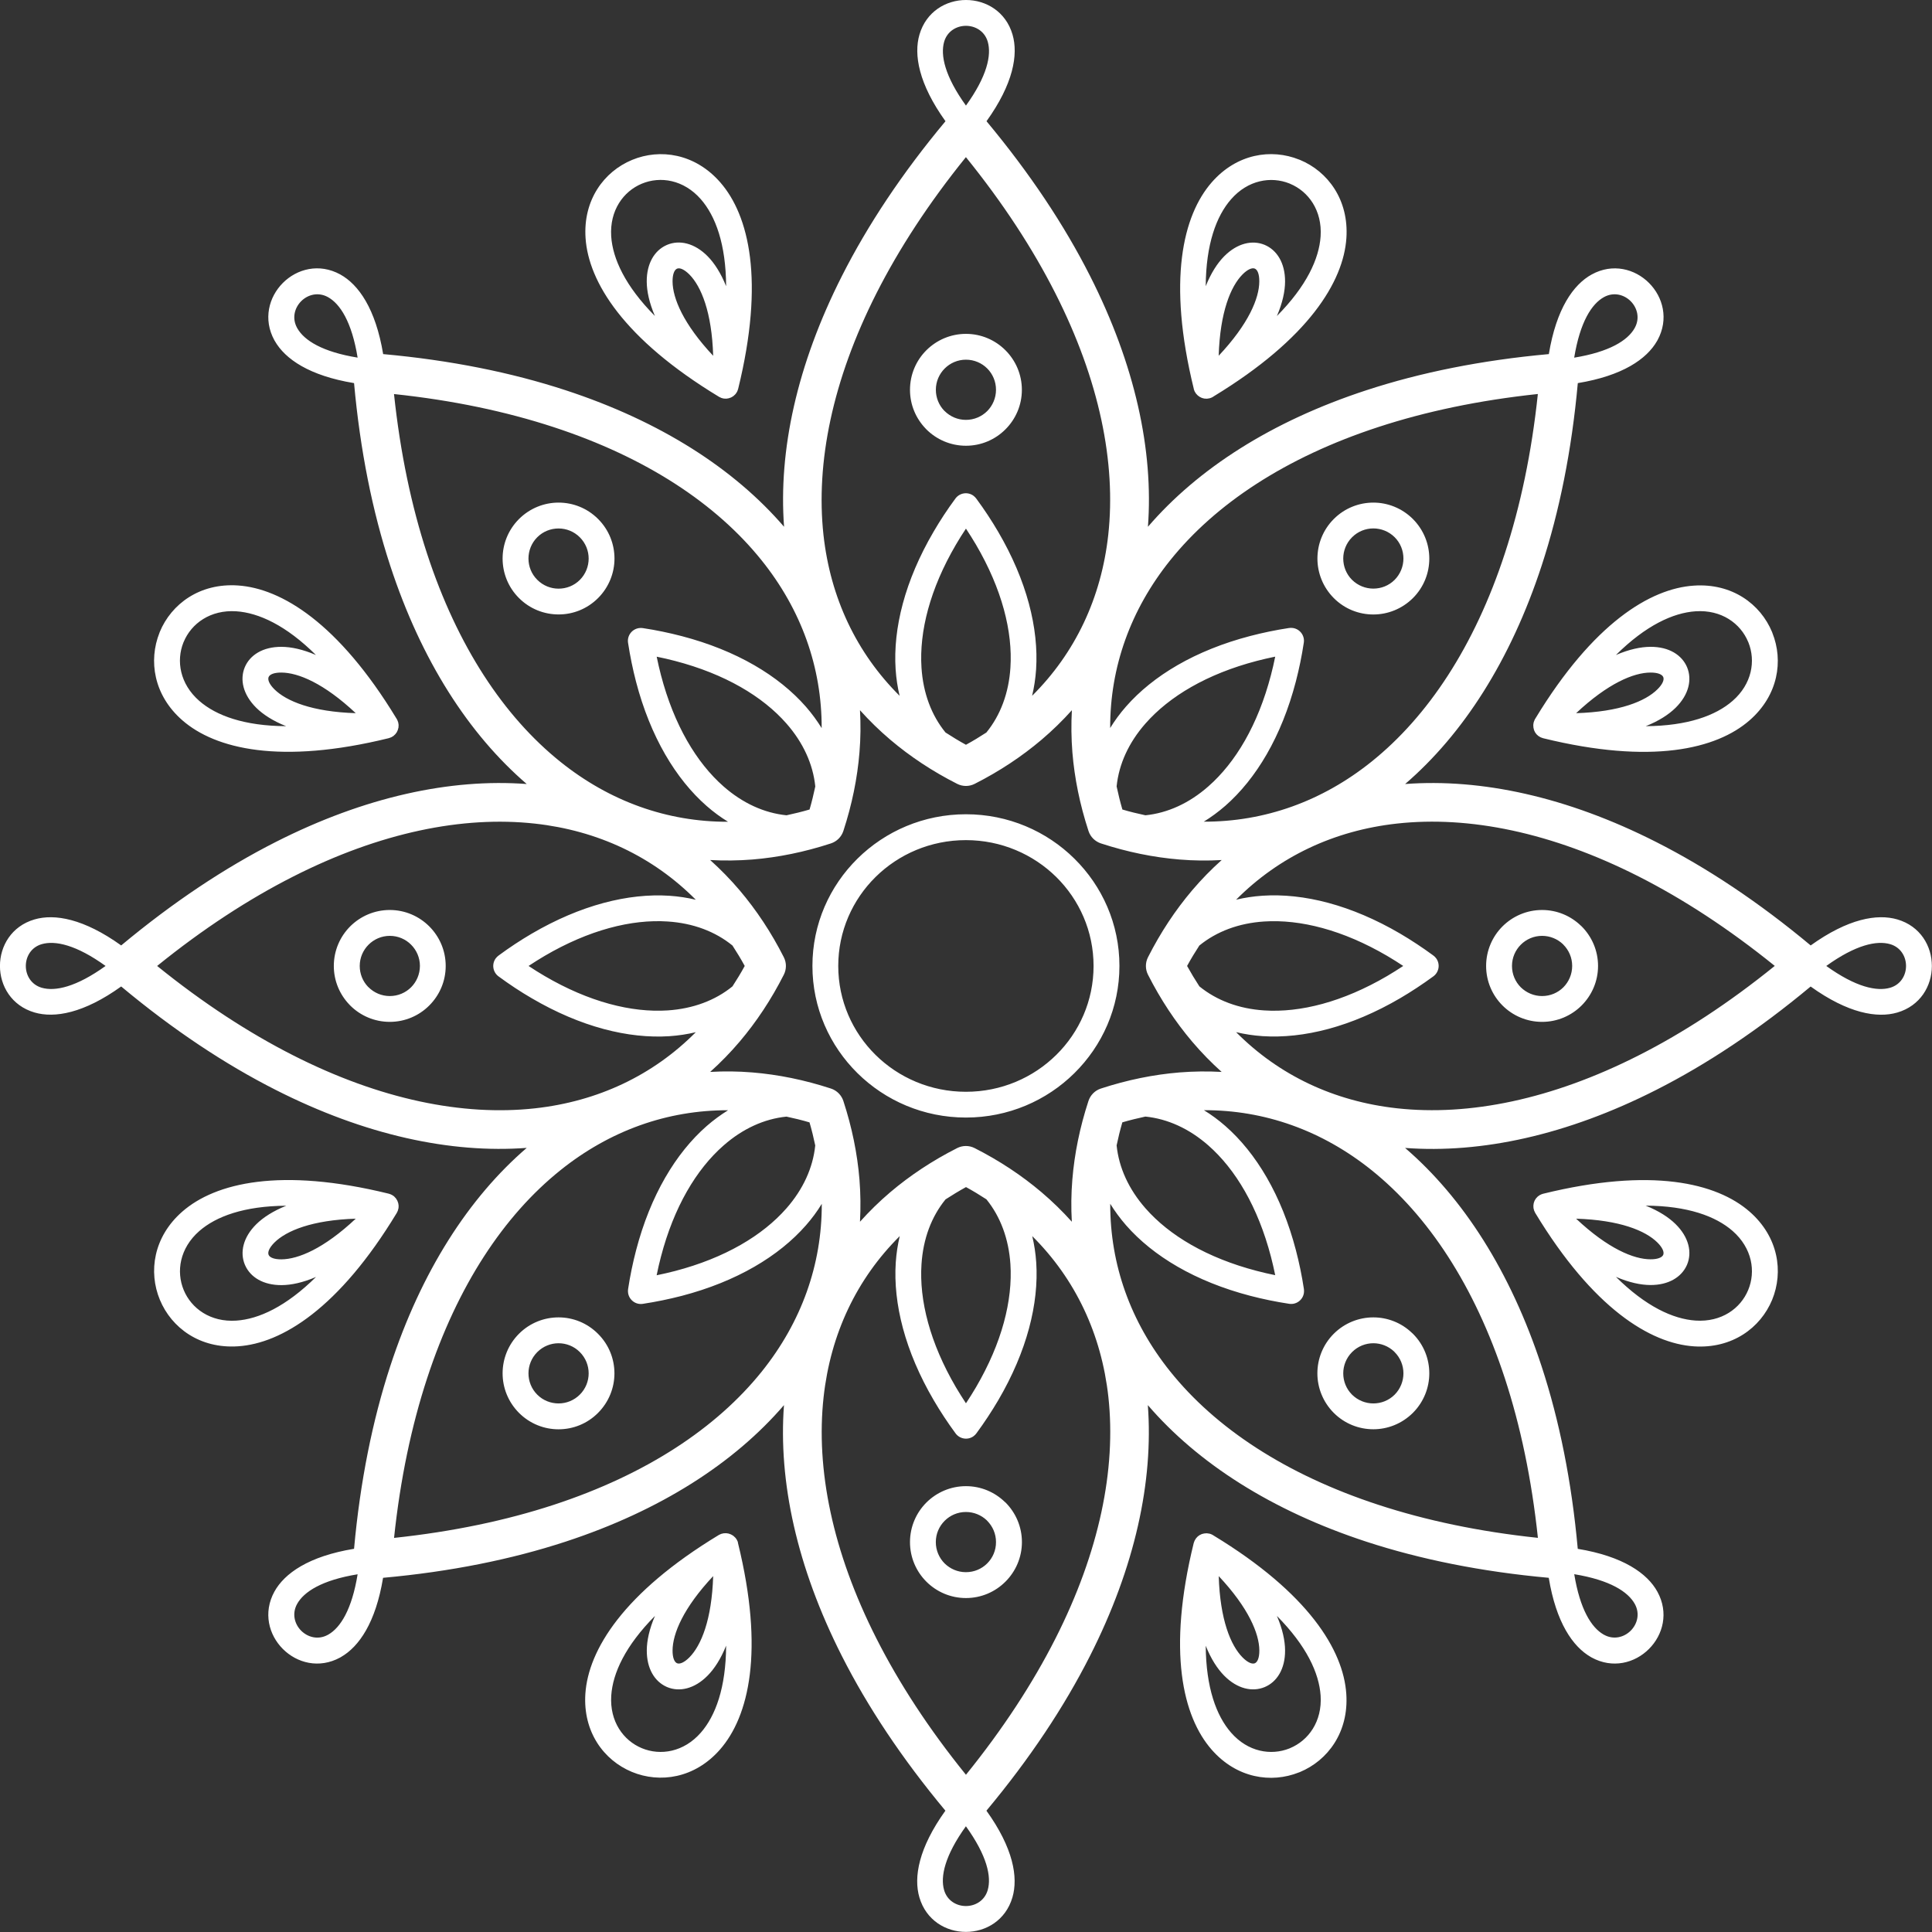 <?xml version="1.0" encoding="UTF-8" standalone="no"?><svg xmlns="http://www.w3.org/2000/svg" xmlns:xlink="http://www.w3.org/1999/xlink" fill="#ffffff" height="411.5" preserveAspectRatio="xMidYMid meet" version="1" viewBox="-0.0 -0.0 411.5 411.5" width="411.5" zoomAndPan="magnify"><rect x="-0.0" y="-0.0" width="411.5" height="411.5" fill="#333333" stroke="none"/><g id="change1_1"><path d="M205.74,173.43c-9.01,0-17.18,3.61-23.1,9.45c-5.93,5.85-9.6,13.93-9.6,22.85c0,8.92,3.67,17,9.6,22.85 c5.92,5.84,14.08,9.45,23.1,9.45c9.01,0,17.18-3.61,23.09-9.45c5.93-5.85,9.6-13.93,9.6-22.85c0-8.92-3.67-17-9.6-22.85 C222.92,177.04,214.75,173.43,205.74,173.43z M224.98,224.68c-4.92,4.86-11.72,7.86-19.25,7.86c-7.52,0-14.33-3-19.25-7.86 c-4.9-4.84-7.94-11.54-7.94-18.94c0-7.4,3.04-14.1,7.94-18.94c4.92-4.86,11.73-7.86,19.25-7.86c7.52,0,14.33,3.01,19.25,7.86 c4.9,4.84,7.94,11.54,7.94,18.94C232.92,213.14,229.89,219.84,224.98,224.68z M254.26,82.85c0.03,0.1,0.07,0.19,0.1,0.29 c0.03,0.08,0.05,0.16,0.09,0.23c0.03,0.07,0.08,0.13,0.12,0.19c0.05,0.09,0.1,0.18,0.16,0.26c0.03,0.04,0.07,0.08,0.11,0.12 c0.08,0.09,0.16,0.19,0.25,0.27c0.06,0.05,0.13,0.09,0.19,0.14c0.08,0.06,0.15,0.12,0.23,0.17c0.09,0.05,0.19,0.09,0.28,0.14 c0.07,0.03,0.13,0.07,0.19,0.09c0.08,0.03,0.17,0.04,0.25,0.07c0.09,0.02,0.18,0.05,0.27,0.07c0.06,0.01,0.13,0.01,0.2,0.01 c0.12,0.01,0.23,0.02,0.35,0.02c0.01,0,0.01,0,0.02,0c0.13-0.01,0.25-0.03,0.38-0.06c0.04-0.01,0.09-0.01,0.13-0.02c0,0,0,0,0.01,0 c0.17-0.04,0.33-0.1,0.49-0.17c0.16-0.07,0.31-0.16,0.44-0.26c20.19-12.27,27.63-24.42,28.25-33.71h0 c0.54-8.14-3.94-14.18-9.9-16.65l-0.17-0.06c-5.94-2.39-13.29-1.25-18.61,4.84c-6.15,7.03-9.49,20.94-3.82,44 C254.26,82.83,254.26,82.84,254.26,82.85z M259.57,75.77c0.29-9.29,2.56-14.77,5.07-17.31c1.09-1.1,2.04-1.48,2.62-1.25 c0.58,0.24,0.97,1.18,0.96,2.73C268.21,63.52,265.94,69,259.57,75.77z M262.21,42.44c3.6-4.12,8.51-4.93,12.43-3.36l0.11,0.05 c3.94,1.63,6.89,5.7,6.53,11.21c-0.32,4.78-3,10.6-9.31,16.97c1.21-2.81,1.73-5.28,1.74-7.33c0.02-4-1.77-6.75-4.36-7.83 c-2.59-1.07-5.8-0.4-8.62,2.45c-1.43,1.45-2.8,3.55-3.92,6.36C256.86,52.03,259.06,46.03,262.21,42.44z M157.1,328.3 c0-0.01-0.01-0.02-0.01-0.03c-0.05-0.13-0.12-0.26-0.19-0.38c0,0,0,0-0.01-0.01c-0.09-0.14-0.18-0.27-0.3-0.4 c-0.01-0.01-0.01-0.01-0.02-0.02c-0.07-0.08-0.15-0.14-0.23-0.21c-0.06-0.05-0.11-0.11-0.18-0.16c-0.07-0.05-0.14-0.09-0.22-0.13 c-0.08-0.05-0.16-0.1-0.25-0.14c-0.06-0.03-0.13-0.04-0.19-0.07c-0.1-0.04-0.2-0.08-0.31-0.11c-0.08-0.02-0.16-0.02-0.24-0.04 c-0.09-0.01-0.18-0.04-0.28-0.04c-0.09,0-0.18,0.01-0.28,0.01c-0.08,0-0.17,0-0.25,0.01c-0.07,0.01-0.15,0.04-0.22,0.05 c-0.1,0.02-0.2,0.04-0.3,0.07c-0.05,0.02-0.11,0.05-0.16,0.07c-0.11,0.05-0.23,0.1-0.34,0.16c-0.01,0-0.01,0-0.02,0.01 c-20.32,12.3-27.8,24.5-28.42,33.81c-0.54,8.14,3.94,14.18,9.91,16.65c5.96,2.47,13.4,1.37,18.77-4.77c6.15-7.03,9.49-20.94,3.82-44 C157.19,328.53,157.15,328.42,157.1,328.3z M151.9,335.7c-0.29,9.29-2.55,14.77-5.07,17.31c-1.09,1.1-2.04,1.48-2.61,1.25 l-0.07-0.03c-0.54-0.28-0.91-1.21-0.9-2.7C143.27,347.96,145.54,342.48,151.9,335.7z M149.27,369.04L149.27,369.04 c-3.64,4.16-8.61,4.95-12.56,3.31c-3.94-1.63-6.88-5.69-6.52-11.21c0.32-4.78,3-10.6,9.31-16.96c-1.21,2.81-1.73,5.28-1.74,7.33 c-0.02,3.89,1.67,6.6,4.15,7.74l0.2,0.09c2.59,1.08,5.81,0.4,8.62-2.46c1.43-1.45,2.8-3.55,3.93-6.37 C154.61,359.44,152.42,365.44,149.27,369.04z M38.82,153.4c7.03,6.15,20.94,9.49,44,3.82c0.01,0,0.01-0.01,0.02-0.01 c0.1-0.02,0.19-0.06,0.28-0.1c0.08-0.03,0.16-0.05,0.24-0.09c0.06-0.03,0.11-0.07,0.17-0.1c0.1-0.06,0.2-0.11,0.29-0.18 c0.03-0.02,0.05-0.05,0.08-0.08c0.11-0.09,0.21-0.18,0.3-0.28c0.04-0.05,0.08-0.11,0.12-0.16c0.07-0.09,0.14-0.17,0.19-0.26 c0.05-0.09,0.09-0.18,0.13-0.28c0.03-0.07,0.07-0.13,0.09-0.2c0.03-0.08,0.05-0.17,0.07-0.26c0.02-0.09,0.05-0.17,0.07-0.26 c0.01-0.07,0.01-0.13,0.01-0.2c0.01-0.12,0.02-0.23,0.02-0.35c0-0.01,0-0.01,0-0.02c-0.01-0.13-0.03-0.25-0.06-0.37 c-0.01-0.04-0.01-0.09-0.02-0.13c0,0,0,0,0-0.01c-0.03-0.12-0.08-0.24-0.13-0.36c-0.08-0.2-0.18-0.4-0.3-0.57 c-12.27-20.19-24.42-27.63-33.71-28.25h0c-8.14-0.55-14.18,3.94-16.65,9.9l-0.06,0.17C31.6,140.72,32.73,148.08,38.82,153.4z M75.77,151.9c-9.29-0.29-14.77-2.56-17.31-5.07c-1.1-1.09-1.48-2.04-1.25-2.62c0.24-0.58,1.18-0.97,2.73-0.96 C63.52,143.27,69,145.54,75.77,151.9z M39.07,136.84l0.05-0.11c1.63-3.94,5.7-6.89,11.21-6.53c4.78,0.32,10.6,3,16.96,9.31 c-2.81-1.21-5.28-1.73-7.33-1.74h0c-4-0.02-6.75,1.77-7.83,4.36c-1.07,2.59-0.4,5.8,2.45,8.62c1.45,1.43,3.55,2.8,6.36,3.92 c-8.92-0.05-14.92-2.25-18.51-5.4C38.31,145.66,37.5,140.76,39.07,136.84z M372.66,258.08c-7.03-6.15-20.94-9.49-44-3.82 c-0.11,0.03-0.22,0.07-0.33,0.11c-0.02,0.01-0.04,0.01-0.05,0.02c-0.13,0.05-0.26,0.12-0.38,0.19c0,0-0.01,0-0.01,0.01 c-0.14,0.09-0.27,0.18-0.4,0.29c-0.01,0-0.01,0.01-0.01,0.02c-0.09,0.08-0.16,0.17-0.24,0.26c-0.04,0.05-0.09,0.1-0.13,0.15 c-0.06,0.08-0.1,0.17-0.15,0.25c-0.04,0.07-0.09,0.14-0.12,0.21c-0.03,0.07-0.05,0.15-0.08,0.23c-0.03,0.09-0.07,0.17-0.09,0.26 c-0.02,0.09-0.03,0.19-0.04,0.29c-0.01,0.08-0.03,0.15-0.03,0.23c-0.01,0.1,0.01,0.21,0.01,0.31c0,0.07,0,0.14,0.01,0.21 c0.01,0.08,0.04,0.17,0.06,0.25c0.02,0.09,0.04,0.18,0.07,0.27c0.02,0.06,0.06,0.12,0.08,0.18c0.05,0.11,0.09,0.22,0.15,0.32 c0,0.01,0.01,0.01,0.01,0.02c12.3,20.32,24.5,27.8,33.81,28.42c8.14,0.54,14.18-3.94,16.65-9.91 C379.9,270.88,378.8,263.45,372.66,258.08z M335.7,259.57c9.29,0.29,14.77,2.55,17.31,5.07h0c1.1,1.09,1.48,2.04,1.25,2.61 l-0.03,0.07c-0.28,0.54-1.21,0.91-2.7,0.9C347.96,268.21,342.48,265.94,335.7,259.57z M372.35,274.76 c-1.63,3.94-5.69,6.88-11.21,6.51c-4.78-0.32-10.6-3-16.96-9.31c2.81,1.21,5.28,1.73,7.33,1.74c3.89,0.02,6.6-1.68,7.74-4.16 l0.09-0.2c1.08-2.59,0.4-5.81-2.46-8.62c-1.45-1.43-3.55-2.8-6.37-3.93c8.93,0.05,14.93,2.25,18.53,5.4v0 C373.21,265.85,373.99,270.81,372.35,274.76z M153.13,84.51c0.01,0,0.01,0.01,0.02,0.01c0.1,0.06,0.2,0.1,0.31,0.15 c0.06,0.03,0.12,0.06,0.19,0.09c0.09,0.03,0.18,0.04,0.26,0.07c0.09,0.02,0.17,0.05,0.26,0.06c0.07,0.01,0.13,0.01,0.2,0.01 c0.11,0.01,0.22,0.02,0.33,0.01c0.07,0,0.14-0.02,0.21-0.03c0.1-0.01,0.2-0.02,0.3-0.05c0.09-0.02,0.17-0.06,0.26-0.09 c0.08-0.03,0.16-0.05,0.24-0.08c0.08-0.04,0.15-0.09,0.22-0.13c0.08-0.05,0.16-0.09,0.24-0.14c0.06-0.04,0.11-0.1,0.17-0.15 c0.08-0.07,0.16-0.14,0.24-0.22c0.01-0.01,0.01-0.01,0.02-0.02c0.11-0.13,0.21-0.26,0.29-0.4c0,0,0-0.01,0.01-0.01 c0.08-0.12,0.14-0.25,0.19-0.38c0-0.01,0.01-0.02,0.01-0.03c0.05-0.12,0.09-0.23,0.12-0.35c5.67-23.07,2.33-36.97-3.82-44 c-5.37-6.14-12.81-7.24-18.77-4.77c-5.97,2.47-10.46,8.51-9.91,16.65C125.34,60.02,132.81,72.21,153.13,84.51z M143.25,59.95 c-0.01-1.49,0.36-2.42,0.9-2.7l0.07-0.03c0.57-0.24,1.52,0.15,2.62,1.25c2.51,2.54,4.78,8.02,5.06,17.31 C145.54,69,143.27,63.52,143.25,59.95z M136.71,39.12c3.95-1.64,8.91-0.85,12.56,3.31c3.15,3.6,5.34,9.6,5.39,18.53 c-1.13-2.81-2.5-4.92-3.93-6.37h0c-2.81-2.85-6.03-3.53-8.62-2.45l-0.2,0.09c-2.48,1.13-4.18,3.84-4.16,7.74 c0.01,2.05,0.53,4.52,1.74,7.33c-6.31-6.37-8.99-12.18-9.31-16.96C129.83,44.81,132.78,40.75,136.71,39.12z M258.51,327.07 L258.51,327.07c-0.14-0.1-0.3-0.19-0.46-0.26c-0.15-0.07-0.3-0.12-0.47-0.16c0,0,0,0,0,0c-0.03-0.01-0.06-0.01-0.09-0.01 c-0.13-0.03-0.27-0.05-0.41-0.06c-0.01,0-0.01,0-0.02,0c-0.12-0.01-0.23,0.01-0.34,0.02c-0.07,0.01-0.14,0-0.21,0.01 c-0.08,0.01-0.16,0.04-0.25,0.06c-0.09,0.02-0.19,0.04-0.28,0.07c-0.05,0.02-0.1,0.05-0.15,0.07c-0.11,0.05-0.22,0.1-0.33,0.16 c-0.06,0.04-0.11,0.08-0.17,0.12c-0.09,0.06-0.17,0.12-0.25,0.19c-0.07,0.07-0.14,0.15-0.2,0.22c-0.05,0.06-0.11,0.11-0.15,0.17 c-0.05,0.07-0.1,0.15-0.14,0.23c-0.05,0.08-0.1,0.15-0.14,0.23c-0.03,0.06-0.05,0.14-0.08,0.2c-0.04,0.1-0.08,0.2-0.11,0.31 c0,0.01-0.01,0.01-0.01,0.02c-5.67,23.07-2.33,36.97,3.82,44c5.32,6.09,12.68,7.22,18.61,4.84l0.17-0.06 c5.97-2.47,10.45-8.52,9.9-16.65C286.14,351.49,278.71,339.34,258.51,327.07z M268.23,351.53c0.01,1.55-0.39,2.49-0.96,2.73 c-0.58,0.24-1.53-0.15-2.62-1.25c-2.52-2.54-4.79-8.02-5.07-17.31C265.94,342.48,268.21,347.96,268.23,351.53z M274.75,372.35 l-0.11,0.05c-3.93,1.57-8.83,0.76-12.43-3.36c-3.15-3.6-5.34-9.59-5.4-18.51c1.12,2.81,2.49,4.91,3.92,6.36 c2.81,2.85,6.02,3.52,8.62,2.45c2.59-1.07,4.39-3.83,4.36-7.83c-0.01-2.05-0.53-4.52-1.74-7.33c6.31,6.37,8.99,12.18,9.31,16.97h0 C281.64,366.66,278.69,370.72,274.75,372.35z M327.07,152.96L327.07,152.96c-0.13,0.18-0.22,0.38-0.3,0.59 c-0.04,0.11-0.09,0.22-0.12,0.34c0,0,0,0,0,0.01c-0.01,0.05-0.01,0.09-0.02,0.14c-0.02,0.12-0.05,0.24-0.05,0.37 c0,0.01,0,0.01,0,0.02c-0.01,0.12,0.01,0.23,0.02,0.34c0.01,0.07,0,0.14,0.01,0.21c0.01,0.08,0.04,0.16,0.06,0.24 c0.02,0.1,0.04,0.19,0.07,0.29c0.02,0.05,0.04,0.09,0.06,0.13c0.05,0.12,0.1,0.23,0.16,0.34c0.04,0.06,0.09,0.12,0.13,0.18 c0.06,0.08,0.11,0.17,0.18,0.24c0.08,0.08,0.16,0.16,0.25,0.23c0.05,0.04,0.09,0.09,0.14,0.12c0.08,0.06,0.17,0.11,0.26,0.16 c0.07,0.04,0.13,0.08,0.2,0.12c0.07,0.04,0.15,0.06,0.23,0.09c0.09,0.04,0.19,0.08,0.29,0.1c0.01,0,0.01,0.01,0.02,0.01 c23.07,5.67,36.97,2.33,44-3.82c6.09-5.32,7.22-12.67,4.84-18.61l-0.06-0.17c-2.47-5.97-8.51-10.45-16.65-9.9 C351.49,125.34,339.34,132.77,327.07,152.96z M351.53,143.25c1.55-0.01,2.49,0.39,2.73,0.96c0.24,0.58-0.14,1.53-1.25,2.62 c-2.54,2.52-8.02,4.79-17.31,5.07C342.48,145.54,347.96,143.26,351.53,143.25z M361.14,130.2c5.52-0.37,9.58,2.58,11.21,6.53 l0.05,0.11c1.57,3.93,0.76,8.83-3.36,12.43c-3.6,3.15-9.59,5.34-18.51,5.4c2.81-1.12,4.91-2.49,6.36-3.92 c2.85-2.81,3.52-6.02,2.45-8.62c-1.08-2.59-3.83-4.39-7.83-4.36c-2.05,0.01-4.52,0.53-7.33,1.74 C350.55,133.2,356.36,130.52,361.14,130.2L361.14,130.2z M84.51,258.34c0-0.01,0.01-0.01,0.01-0.02c0.06-0.09,0.1-0.19,0.14-0.29 c0.03-0.07,0.07-0.14,0.09-0.21c0.03-0.08,0.04-0.16,0.06-0.24c0.02-0.09,0.05-0.18,0.07-0.28c0.01-0.06,0-0.12,0.01-0.18 c0.01-0.12,0.02-0.23,0.01-0.34c0-0.07-0.02-0.14-0.03-0.21c-0.01-0.1-0.02-0.21-0.05-0.31c-0.02-0.08-0.06-0.17-0.09-0.25 c-0.03-0.08-0.05-0.17-0.09-0.25c-0.03-0.07-0.08-0.14-0.12-0.2c-0.05-0.09-0.09-0.18-0.15-0.26c-0.04-0.05-0.09-0.1-0.13-0.15 c-0.08-0.09-0.15-0.18-0.24-0.26c-0.01,0-0.01-0.01-0.01-0.02c-0.13-0.11-0.26-0.21-0.4-0.29c0,0-0.01,0-0.01-0.01 c-0.12-0.07-0.25-0.14-0.38-0.19c-0.02-0.01-0.04-0.01-0.06-0.02c-0.11-0.04-0.21-0.08-0.32-0.11c-23.07-5.67-36.97-2.33-44,3.82 c-6.14,5.37-7.24,12.81-4.77,18.77c2.47,5.97,8.51,10.46,16.65,9.91C60.01,286.14,72.21,278.67,84.51,258.34z M75.77,259.57 L75.77,259.57c-6.77,6.36-12.25,8.64-15.83,8.66c-1.49,0.01-2.42-0.36-2.7-0.9l-0.03-0.07c-0.24-0.57,0.15-1.52,1.25-2.62 C61,262.13,66.48,259.86,75.77,259.57z M50.34,281.28c-5.52,0.37-9.58-2.58-11.21-6.51c-1.64-3.95-0.85-8.91,3.31-12.56 c3.6-3.15,9.6-5.34,18.53-5.4c-2.81,1.13-4.92,2.5-6.37,3.93h0c-2.85,2.81-3.53,6.03-2.45,8.62l0.09,0.2 c1.13,2.48,3.84,4.18,7.74,4.16c2.05-0.01,4.52-0.53,7.33-1.74C60.93,278.28,55.12,280.96,50.34,281.28z M197.31,91.45 c2.15,2.15,5.14,3.49,8.43,3.49c3.28,0,6.26-1.33,8.42-3.5c2.16-2.16,3.49-5.13,3.49-8.41c0-3.29-1.34-6.27-3.5-8.43 c-2.16-2.16-5.13-3.49-8.41-3.49c-3.29,0-6.27,1.34-8.43,3.49s-3.49,5.14-3.49,8.43c0,3.2,1.27,6.11,3.33,8.25L197.31,91.45z M201.21,78.49c1.16-1.16,2.76-1.88,4.53-1.88c1.77,0,3.38,0.72,4.53,1.87c1.16,1.16,1.87,2.77,1.87,4.54 c0,1.77-0.72,3.38-1.87,4.54c-1.16,1.15-2.76,1.87-4.54,1.87c-1.77,0-3.37-0.72-4.53-1.88l-0.12-0.11 c-1.09-1.15-1.75-2.71-1.75-4.42C199.33,81.25,200.05,79.65,201.21,78.49z M213.99,319.87c-2.14-2.06-5.05-3.33-8.25-3.33 c-3.29,0-6.27,1.34-8.43,3.49c-2.15,2.15-3.49,5.14-3.49,8.43c0,3.28,1.33,6.26,3.49,8.42c2.15,2.15,5.14,3.49,8.43,3.49 c3.28,0,6.26-1.33,8.42-3.5v0c2.16-2.16,3.5-5.14,3.5-8.42c0-3.29-1.34-6.27-3.49-8.43L213.99,319.87z M210.27,332.99 c-1.16,1.16-2.76,1.87-4.54,1.87l0,0c-1.77,0-3.37-0.72-4.54-1.87c-1.15-1.16-1.87-2.76-1.87-4.54c0-1.77,0.72-3.37,1.88-4.53 c1.16-1.16,2.76-1.88,4.53-1.88c1.71,0,3.27,0.67,4.42,1.75l0.11,0.12c1.16,1.16,1.88,2.76,1.88,4.53 C212.15,330.23,211.43,331.83,210.27,332.99z M83.02,193.82c-3.29,0-6.27,1.34-8.43,3.49c-2.15,2.15-3.49,5.14-3.49,8.43 c0,3.2,1.27,6.11,3.33,8.25l0.16,0.17c2.15,2.15,5.14,3.49,8.43,3.49c3.28,0,6.26-1.33,8.42-3.5c2.16-2.16,3.49-5.13,3.49-8.41 c0-3.29-1.34-6.27-3.5-8.43C89.28,195.16,86.3,193.82,83.02,193.82z M87.56,210.28c-1.16,1.16-2.76,1.87-4.54,1.87 c-1.77,0-3.37-0.72-4.53-1.88l-0.12-0.11c-1.09-1.15-1.75-2.71-1.75-4.42c0-1.77,0.72-3.37,1.88-4.53h0 c1.16-1.16,2.76-1.88,4.53-1.88c1.77,0,3.38,0.72,4.53,1.88c1.16,1.16,1.88,2.76,1.88,4.53C89.43,207.51,88.72,209.12,87.56,210.28z M336.7,197.15c-2.14-2.06-5.05-3.33-8.25-3.33c-3.29,0-6.27,1.34-8.43,3.49c-2.15,2.15-3.49,5.14-3.49,8.43 c0,3.28,1.33,6.26,3.49,8.42c2.15,2.15,5.14,3.49,8.43,3.49c3.28,0,6.26-1.33,8.43-3.5c2.15-2.16,3.49-5.13,3.49-8.41 c0-3.29-1.34-6.27-3.49-8.43L336.7,197.15z M332.99,210.28c-1.16,1.16-2.76,1.87-4.54,1.87c-1.77,0-3.37-0.72-4.54-1.87 c-1.16-1.16-1.87-2.76-1.87-4.54c0-1.77,0.72-3.37,1.88-4.53c1.16-1.16,2.76-1.88,4.53-1.88c1.71,0,3.27,0.67,4.42,1.75l0.11,0.12 c1.16,1.16,1.88,2.76,1.88,4.53h0C334.86,207.51,334.14,209.12,332.99,210.28z M127.39,127.38c2.32-2.33,3.49-5.38,3.49-8.41 c0-3.05-1.16-6.1-3.49-8.43c-2.33-2.33-5.37-3.49-8.42-3.49c-3.04,0-6.09,1.17-8.42,3.49l0,0c-2.33,2.33-3.5,5.38-3.5,8.42 c0,3.05,1.16,6.1,3.49,8.42c2.33,2.33,5.38,3.49,8.43,3.49C122,130.88,125.05,129.72,127.39,127.38z M112.56,118.97 c0-1.64,0.62-3.29,1.87-4.54c1.25-1.25,2.89-1.87,4.54-1.87h0c1.64,0,3.28,0.63,4.53,1.88c1.25,1.25,1.88,2.89,1.88,4.53 c0,1.64-0.63,3.29-1.87,4.54c-1.25,1.25-2.89,1.87-4.54,1.87c-1.64,0-3.28-0.63-4.53-1.88 C113.18,122.25,112.56,120.61,112.56,118.97z M284.08,284.08c-2.33,2.33-3.49,5.38-3.49,8.43c0,3.04,1.17,6.09,3.49,8.42 c2.33,2.33,5.38,3.49,8.43,3.49c3.04,0,6.09-1.17,8.43-3.5c2.32-2.33,3.49-5.38,3.49-8.41c0-3.05-1.16-6.1-3.49-8.43l-0.18-0.16 c-2.3-2.22-5.28-3.33-8.25-3.33C289.46,280.59,286.41,281.76,284.08,284.08z M296.93,287.86l0.11,0.12 c1.25,1.25,1.88,2.89,1.88,4.53c0,1.64-0.63,3.29-1.87,4.54l0,0c-1.25,1.25-2.89,1.87-4.54,1.87c-1.64,0-3.28-0.63-4.54-1.87 c-1.25-1.25-1.87-2.89-1.87-4.54c0-1.64,0.63-3.28,1.88-4.53c1.25-1.25,2.89-1.88,4.53-1.88 C294.1,286.1,295.69,286.69,296.93,287.86z M292.51,130.88c3.04,0,6.09-1.17,8.43-3.49c2.33-2.33,3.49-5.37,3.49-8.42 c0-3.04-1.17-6.09-3.5-8.43c-2.33-2.32-5.38-3.49-8.41-3.49c-3.05,0-6.1,1.16-8.43,3.49c-2.33,2.33-3.49,5.38-3.49,8.43 c0,3.04,1.17,6.09,3.49,8.42C286.41,129.72,289.46,130.88,292.51,130.88z M287.98,114.43c1.25-1.25,2.89-1.88,4.53-1.88 c1.64,0,3.29,0.63,4.54,1.87h0c1.25,1.25,1.87,2.89,1.87,4.54c0,1.64-0.63,3.28-1.87,4.54c-1.25,1.25-2.89,1.87-4.54,1.87 c-1.64,0-3.28-0.63-4.54-1.87c-1.25-1.25-1.87-2.89-1.87-4.54C286.1,117.33,286.73,115.68,287.98,114.43z M118.97,280.59 c-3.05,0-6.1,1.16-8.43,3.49c-2.33,2.33-3.49,5.38-3.49,8.43c0,3.04,1.17,6.09,3.49,8.42c2.33,2.33,5.38,3.5,8.42,3.5 c3.05,0,6.1-1.16,8.42-3.5c2.32-2.33,3.49-5.38,3.49-8.41c0-3.05-1.16-6.1-3.5-8.43C125.05,281.76,122.01,280.59,118.97,280.59z M123.5,297.04c-1.25,1.25-2.89,1.88-4.53,1.88c-1.64,0-3.29-0.62-4.54-1.87c-1.25-1.25-1.87-2.89-1.87-4.54 c0-1.64,0.63-3.28,1.88-4.53c1.25-1.25,2.89-1.88,4.53-1.88c1.64,0,3.29,0.63,4.53,1.88c1.25,1.25,1.88,2.89,1.88,4.53 C125.38,294.15,124.75,295.8,123.5,297.04z M404.12,195.83c-4.28-1.25-10.49-0.18-18.46,5.54c-11.09-9.25-22.13-16.57-32.91-22.03h0 c-19.03-9.65-37.26-13.56-53.47-12.35c12.33-10.61,22.45-26.27,29.09-46.55c3.76-11.48,6.39-24.47,7.69-38.84 c9.53-1.57,14.67-5.12,16.87-8.96l0.1-0.17c2.45-4.48,1.19-9.21-1.81-12.21c-2.99-2.99-7.73-4.26-12.2-1.8 c-3.9,2.14-7.54,7.29-9.13,16.96c-14.38,1.3-27.36,3.93-38.84,7.69h0c-20.28,6.63-35.94,16.76-46.55,29.09 c1.21-16.22-2.7-34.44-12.35-53.47c-5.46-10.78-12.79-21.82-22.03-32.91c5.71-7.97,6.79-14.18,5.54-18.46 c-1.43-4.9-5.67-7.36-9.91-7.36c-4.23,0-8.47,2.45-9.91,7.36c-1.25,4.27-0.18,10.49,5.54,18.46c-9.25,11.08-16.57,22.13-22.03,32.91 c-9.65,19.03-13.56,37.26-12.35,53.47c-10.61-12.33-26.27-22.45-46.55-29.09c-11.48-3.76-24.47-6.39-38.84-7.69 C80,65.75,76.37,60.6,72.46,58.45c-4.48-2.45-9.21-1.19-12.21,1.81c-2.99,3-4.26,7.73-1.81,12.21l0.1,0.17 c2.2,3.84,7.34,7.39,16.87,8.96c1.3,14.37,3.93,27.36,7.69,38.84c6.63,20.28,16.76,35.94,29.09,46.55 c-16.22-1.21-34.44,2.7-53.47,12.35c-10.77,5.46-21.82,12.79-32.91,22.03c-7.97-5.71-14.18-6.79-18.46-5.54h0 c-4.9,1.43-7.36,5.67-7.36,9.91c0,4.23,2.45,8.47,7.36,9.91c4.27,1.25,10.49,0.18,18.46-5.54c11.08,9.25,22.13,16.57,32.91,22.03 c19.03,9.65,37.26,13.56,53.47,12.35c-12.33,10.61-22.45,26.27-29.09,46.55c-3.75,11.48-6.39,24.47-7.69,38.84 c-9.67,1.59-14.82,5.23-16.97,9.13v0c-2.45,4.47-1.19,9.21,1.81,12.21c3,3,7.73,4.26,12.21,1.81l0.17-0.1 c3.84-2.2,7.39-7.34,8.96-16.87c14.38-1.3,27.36-3.93,38.84-7.69c20.28-6.64,35.94-16.76,46.55-29.09 c-1.21,16.22,2.7,34.44,12.35,53.47c5.46,10.78,12.79,21.82,22.03,32.91c-5.72,7.97-6.79,14.19-5.54,18.46 c1.43,4.9,5.67,7.36,9.91,7.36c4.23,0,8.47-2.45,9.91-7.36c1.25-4.28,0.18-10.49-5.54-18.46c9.25-11.09,16.57-22.13,22.03-32.91h0 c9.65-19.03,13.56-37.26,12.35-53.47c10.61,12.33,26.27,22.45,46.55,29.09c11.48,3.75,24.47,6.39,38.84,7.69 c1.57,9.53,5.12,14.67,8.96,16.87l0.17,0.1c4.48,2.45,9.21,1.19,12.21-1.81c3-2.99,4.26-7.73,1.8-12.2 c-2.14-3.9-7.3-7.54-16.96-9.13c-1.3-14.38-3.93-27.36-7.69-38.84v0c-6.64-20.28-16.76-35.94-29.09-46.55 c16.21,1.21,34.44-2.7,53.47-12.35c10.78-5.46,21.82-12.79,32.91-22.03c7.97,5.72,14.19,6.79,18.46,5.54 c4.9-1.43,7.36-5.67,7.36-9.91C411.48,201.51,409.02,197.26,404.12,195.83z M341.65,63.27L341.65,63.27 c2.07-1.13,4.27-0.52,5.67,0.88c1.4,1.4,2.01,3.61,0.88,5.67l-0.07,0.13c-1.48,2.57-5.33,5-12.84,6.23 C336.54,68.56,339.03,64.7,341.65,63.27z M63.34,69.95l-0.07-0.13c-1.13-2.06-0.52-4.26,0.88-5.67c1.4-1.4,3.61-2.01,5.68-0.88 c2.61,1.43,5.1,5.29,6.34,12.9h0C68.67,74.95,64.82,72.52,63.34,69.95z M69.95,348.14l-0.13,0.07c-2.06,1.13-4.26,0.52-5.67-0.88 c-1.4-1.4-2.01-3.61-0.88-5.68c1.43-2.61,5.28-5.1,12.9-6.34C74.95,342.81,72.52,346.66,69.95,348.14z M348.21,341.65 c1.13,2.07,0.52,4.27-0.88,5.67c-1.4,1.4-3.61,2.01-5.67,0.88l-0.13-0.07c-2.57-1.48-5-5.33-6.23-12.84 C342.92,336.54,346.77,339.03,348.21,341.65z M255.46,210.09c-0.91-1.4-1.79-2.85-2.62-4.35c0.82-1.51,1.7-2.95,2.61-4.35 c3.68-3,8.4-4.77,13.8-5.12c7.7-0.5,16.76,1.8,26.21,7.33c1.13,0.66,2.27,1.38,3.42,2.14c-1.15,0.76-2.29,1.47-3.42,2.14 c-9.45,5.53-18.51,7.84-26.21,7.33C263.86,214.86,259.15,213.09,255.46,210.09z M253.92,189.63c-3.57,4.21-6.73,8.97-9.41,14.26 c-0.61,1.21-0.57,2.58,0,3.71c2.68,5.29,5.84,10.05,9.41,14.26c1.97,2.32,4.07,4.47,6.28,6.45c-2.96-0.16-5.96-0.13-8.98,0.11 c-5.51,0.45-11.11,1.59-16.74,3.43c-1.3,0.42-2.25,1.44-2.65,2.65c-1.84,5.63-2.98,11.23-3.43,16.74c-0.25,3.03-0.28,6.02-0.11,8.98 c-1.98-2.21-4.13-4.31-6.45-6.28c-4.21-3.57-8.97-6.73-14.26-9.41c-1.21-0.61-2.58-0.57-3.71,0c-5.29,2.68-10.05,5.84-14.26,9.41 c-2.32,1.97-4.46,4.07-6.44,6.28c0.16-2.96,0.13-5.96-0.11-8.98c-0.45-5.51-1.59-11.11-3.43-16.74c-0.4-1.21-1.34-2.22-2.65-2.65 c-5.63-1.84-11.24-2.98-16.74-3.43c-3.03-0.25-6.02-0.28-8.98-0.11c2.21-1.98,4.31-4.13,6.28-6.45c3.57-4.21,6.73-8.97,9.41-14.26 c0.57-1.13,0.61-2.5,0-3.71c-2.68-5.29-5.84-10.05-9.41-14.26c-1.97-2.32-4.07-4.46-6.28-6.45c2.96,0.16,5.96,0.13,8.98-0.11 c5.51-0.45,11.11-1.59,16.74-3.43c1.21-0.4,2.22-1.34,2.65-2.65c1.84-5.63,2.98-11.23,3.43-16.74c0.25-3.03,0.28-6.02,0.11-8.98 c1.98,2.21,4.13,4.31,6.45,6.28c4.21,3.57,8.97,6.73,14.26,9.41c1.13,0.57,2.5,0.61,3.71,0c5.29-2.68,10.05-5.84,14.26-9.41 c2.32-1.97,4.47-4.07,6.45-6.28c-0.16,2.96-0.13,5.96,0.11,8.98c0.45,5.51,1.59,11.11,3.43,16.74c0.42,1.3,1.44,2.25,2.65,2.65 c5.63,1.84,11.23,2.98,16.74,3.43c3.03,0.25,6.02,0.28,8.98,0.11C257.99,185.16,255.89,187.31,253.92,189.63z M239.05,239.05 c1.64-0.48,3.28-0.88,4.91-1.23c4.74,0.48,9.33,2.57,13.4,6.14c5.79,5.08,10.57,13.11,13.34,23.71c0.33,1.26,0.63,2.57,0.91,3.93 c-1.36-0.27-2.67-0.58-3.93-0.91c-10.6-2.77-18.63-7.54-23.71-13.34c-3.57-4.07-5.66-8.66-6.14-13.39 C238.17,242.33,238.57,240.7,239.05,239.05z M215.21,269.26c0.5,7.7-1.8,16.76-7.33,26.21c-0.66,1.13-1.38,2.27-2.14,3.42h0 c-0.76-1.15-1.47-2.29-2.14-3.42c-5.53-9.45-7.84-18.51-7.33-26.21c0.35-5.4,2.11-10.11,5.12-13.8c1.41-0.91,2.85-1.79,4.36-2.62 c1.51,0.82,2.95,1.7,4.35,2.61C213.09,259.14,214.85,263.86,215.21,269.26z M167.51,237.83c1.63,0.35,3.27,0.74,4.91,1.23 c0.48,1.64,0.88,3.28,1.22,4.91c-0.48,4.74-2.57,9.33-6.14,13.4c-5.08,5.79-13.11,10.57-23.71,13.34c-1.26,0.33-2.57,0.63-3.93,0.91 c0.27-1.36,0.58-2.67,0.91-3.93c2.77-10.6,7.54-18.63,13.34-23.71C158.18,240.4,162.77,238.31,167.51,237.83z M156.01,201.39 c0.91,1.4,1.79,2.84,2.61,4.35c-0.82,1.51-1.7,2.95-2.61,4.35c-3.68,3-8.4,4.76-13.8,5.12c-7.7,0.5-16.76-1.8-26.21-7.33 c-1.13-0.66-2.27-1.37-3.42-2.14c1.15-0.76,2.29-1.47,3.42-2.14c9.45-5.53,18.51-7.84,26.21-7.33 C147.61,196.62,152.33,198.39,156.01,201.39z M167.51,154.11c3.57,4.07,5.66,8.66,6.14,13.4c-0.35,1.63-0.74,3.27-1.22,4.91 c-1.64,0.48-3.28,0.88-4.91,1.23c-4.74-0.48-9.33-2.57-13.4-6.14c-5.79-5.08-10.56-13.11-13.34-23.71 c-0.33-1.26-0.63-2.57-0.91-3.93c1.36,0.27,2.67,0.58,3.93,0.91v0C154.4,143.55,162.43,148.32,167.51,154.11z M196.27,142.22 c-0.5-7.7,1.8-16.76,7.33-26.21c0.66-1.13,1.37-2.27,2.14-3.42c0.76,1.15,1.47,2.29,2.14,3.42h0c5.53,9.45,7.84,18.51,7.33,26.21 c-0.35,5.4-2.12,10.12-5.12,13.8c-1.4,0.91-2.84,1.79-4.35,2.61c-1.51-0.82-2.95-1.71-4.36-2.62 C198.38,152.33,196.62,147.61,196.27,142.22z M243.97,173.65c-1.63-0.35-3.27-0.74-4.91-1.23c-0.48-1.64-0.88-3.28-1.23-4.92 c0.48-4.74,2.57-9.33,6.14-13.39c5.08-5.79,13.11-10.57,23.71-13.34c1.26-0.33,2.57-0.63,3.93-0.91c-0.27,1.36-0.58,2.67-0.91,3.93 c-2.77,10.6-7.54,18.63-13.34,23.71C253.29,171.08,248.7,173.17,243.97,173.65z M293.59,90.95c10.08-3.3,21.43-5.7,33.96-7.03 c-1.32,12.54-3.73,23.88-7.03,33.96c-6.47,19.79-16.39,34.72-28.4,44.35c-10.55,8.46-22.77,12.81-35.72,12.78 c1.57-0.97,3.1-2.09,4.57-3.37c6.59-5.77,11.97-14.75,15.03-26.46c0.69-2.66,1.27-5.43,1.7-8.29c0.23-1.5-0.81-2.9-2.31-3.13 c-0.29-0.04-0.57-0.04-0.84,0c-2.85,0.43-5.61,1.01-8.26,1.7c-11.71,3.06-20.69,8.45-26.46,15.03c-1.29,1.47-2.4,2.99-3.37,4.57 c-0.04-12.94,4.32-25.17,12.78-35.72C258.87,107.34,273.8,97.42,293.59,90.95z M201.1,8.88c0.66-2.25,2.65-3.38,4.64-3.38 c1.99,0,3.98,1.13,4.64,3.38c0.83,2.86-0.13,7.35-4.64,13.61C201.23,16.23,200.27,11.75,201.1,8.88z M186.69,62.44 c4.8-9.46,11.12-19.18,19.04-28.97c7.93,9.8,14.25,19.52,19.04,28.97c9.42,18.57,12.96,36.15,11.28,51.47 c-1.48,13.45-7.04,25.17-16.22,34.29c0.43-1.8,0.72-3.68,0.85-5.63c0.57-8.73-1.97-18.88-8.09-29.33c-1.38-2.35-2.92-4.7-4.64-7.03 c-0.17-0.23-0.37-0.44-0.61-0.62c-1.22-0.9-2.94-0.63-3.84,0.59c-1.73,2.34-3.28,4.71-4.65,7.06c-6.12,10.45-8.66,20.6-8.09,29.33 c0.13,1.95,0.42,3.83,0.85,5.63c-9.17-9.12-14.74-20.84-16.22-34.29C173.73,98.59,177.28,81.01,186.69,62.44z M90.95,117.89 c-3.3-10.08-5.7-21.43-7.03-33.96c12.54,1.32,23.88,3.73,33.96,7.03h0c19.79,6.47,34.72,16.39,44.35,28.4 c8.46,10.55,12.81,22.77,12.78,35.72c-0.97-1.57-2.09-3.1-3.37-4.57c-5.78-6.59-14.75-11.97-26.46-15.03 c-2.65-0.69-5.41-1.27-8.26-1.7c-0.27-0.04-0.56-0.05-0.84,0c-1.5,0.23-2.54,1.63-2.31,3.13c0.44,2.86,1.01,5.63,1.7,8.29 c3.06,11.71,8.45,20.69,15.03,26.46c1.47,1.29,3,2.41,4.57,3.37c-12.94,0.04-25.17-4.32-35.72-12.78 C107.34,152.61,97.42,137.68,90.95,117.89z M8.88,210.38c-2.25-0.66-3.38-2.65-3.38-4.64s1.13-3.98,3.38-4.64 c2.86-0.83,7.35,0.13,13.61,4.64C16.23,210.24,11.74,211.21,8.88,210.38z M62.44,224.78c-9.46-4.8-19.18-11.12-28.97-19.04 c9.8-7.93,19.52-14.25,28.97-19.04c18.57-9.42,36.15-12.96,51.47-11.28c13.45,1.48,25.17,7.04,34.29,16.22 c-1.8-0.43-3.68-0.72-5.63-0.85c-8.73-0.57-18.88,1.97-29.33,8.08c-2.35,1.38-4.7,2.92-7.03,4.64h0c-0.23,0.17-0.44,0.37-0.62,0.61 c-0.9,1.22-0.63,2.94,0.59,3.84c2.34,1.72,4.7,3.28,7.06,4.65c10.45,6.12,20.6,8.66,29.33,8.09c1.95-0.13,3.83-0.42,5.63-0.85 c-9.12,9.18-20.84,14.74-34.29,16.22C98.59,237.75,81.01,234.2,62.44,224.78z M117.89,320.53c-10.08,3.3-21.43,5.7-33.96,7.03 c1.32-12.54,3.73-23.88,7.03-33.96l0,0c6.47-19.79,16.39-34.72,28.4-44.35c10.55-8.46,22.78-12.81,35.72-12.78 c-1.57,0.97-3.1,2.09-4.57,3.37c-6.59,5.78-11.97,14.75-15.03,26.46c-0.69,2.65-1.27,5.41-1.7,8.26h0c-0.04,0.27-0.05,0.56,0,0.84 c0.23,1.5,1.63,2.54,3.13,2.31c2.86-0.44,5.63-1.01,8.29-1.7c11.71-3.06,20.69-8.45,26.46-15.03c1.29-1.47,2.41-2.99,3.37-4.57 c0.04,12.94-4.32,25.17-12.78,35.72C152.61,304.14,137.68,314.05,117.89,320.53z M210.37,402.59c-0.66,2.25-2.65,3.38-4.64,3.38 c-1.99,0-3.98-1.13-4.64-3.38c-0.83-2.86,0.13-7.34,4.64-13.61C210.24,395.25,211.21,399.73,210.37,402.59z M224.78,349.04 c-4.8,9.46-11.12,19.17-19.04,28.97v0c-7.93-9.8-14.25-19.52-19.04-28.97c-9.42-18.57-12.96-36.15-11.28-51.47 c1.48-13.45,7.04-25.17,16.22-34.29c-0.43,1.8-0.72,3.68-0.85,5.63c-0.57,8.73,1.97,18.88,8.09,29.33c1.38,2.36,2.93,4.72,4.65,7.06 c0.9,1.22,2.62,1.49,3.84,0.59c0.24-0.18,0.45-0.39,0.61-0.62c1.72-2.33,3.26-4.69,4.64-7.03v0c6.12-10.45,8.66-20.6,8.09-29.33 c-0.13-1.95-0.42-3.83-0.85-5.63c9.17,9.12,14.74,20.84,16.22,34.29C237.74,312.89,234.2,330.47,224.78,349.04z M320.53,293.59 c3.3,10.08,5.7,21.43,7.03,33.96l0,0c-12.54-1.32-23.88-3.73-33.96-7.03c-19.79-6.47-34.72-16.39-44.35-28.4 c-8.46-10.55-12.81-22.77-12.78-35.72c0.97,1.57,2.09,3.1,3.37,4.57c5.77,6.59,14.75,11.97,26.46,15.03 c2.66,0.69,5.43,1.27,8.29,1.7c1.5,0.23,2.91-0.81,3.13-2.31c0.04-0.29,0.04-0.57,0-0.84c-0.43-2.85-1.01-5.61-1.7-8.26h0 c-3.06-11.71-8.45-20.69-15.03-26.46c-1.47-1.29-2.99-2.4-4.57-3.37c12.94-0.04,25.17,4.32,35.72,12.78 C304.14,258.87,314.05,273.8,320.53,293.59z M349.04,224.78c-18.57,9.42-36.15,12.96-51.47,11.28 c-13.45-1.48-25.17-7.04-34.29-16.22c1.8,0.43,3.68,0.72,5.63,0.85c8.73,0.57,18.88-1.97,29.33-8.09c2.35-1.38,4.71-2.93,7.06-4.65 c1.22-0.9,1.49-2.62,0.59-3.84c-0.18-0.24-0.39-0.45-0.62-0.61c-2.33-1.71-4.69-3.26-7.03-4.64h0c-10.45-6.12-20.6-8.66-29.33-8.08 c-1.95,0.13-3.83,0.42-5.63,0.85c9.12-9.17,20.84-14.74,34.29-16.22c15.31-1.68,32.89,1.86,51.47,11.28 c9.46,4.8,19.17,11.12,28.97,19.04C368.21,213.66,358.5,219.99,349.04,224.78z M402.59,210.38c-2.86,0.83-7.34-0.13-13.61-4.64 c6.27-4.51,10.75-5.47,13.61-4.64c2.25,0.66,3.38,2.65,3.38,4.64C405.97,207.73,404.84,209.72,402.59,210.38z" fill="inherit"/></g></svg>